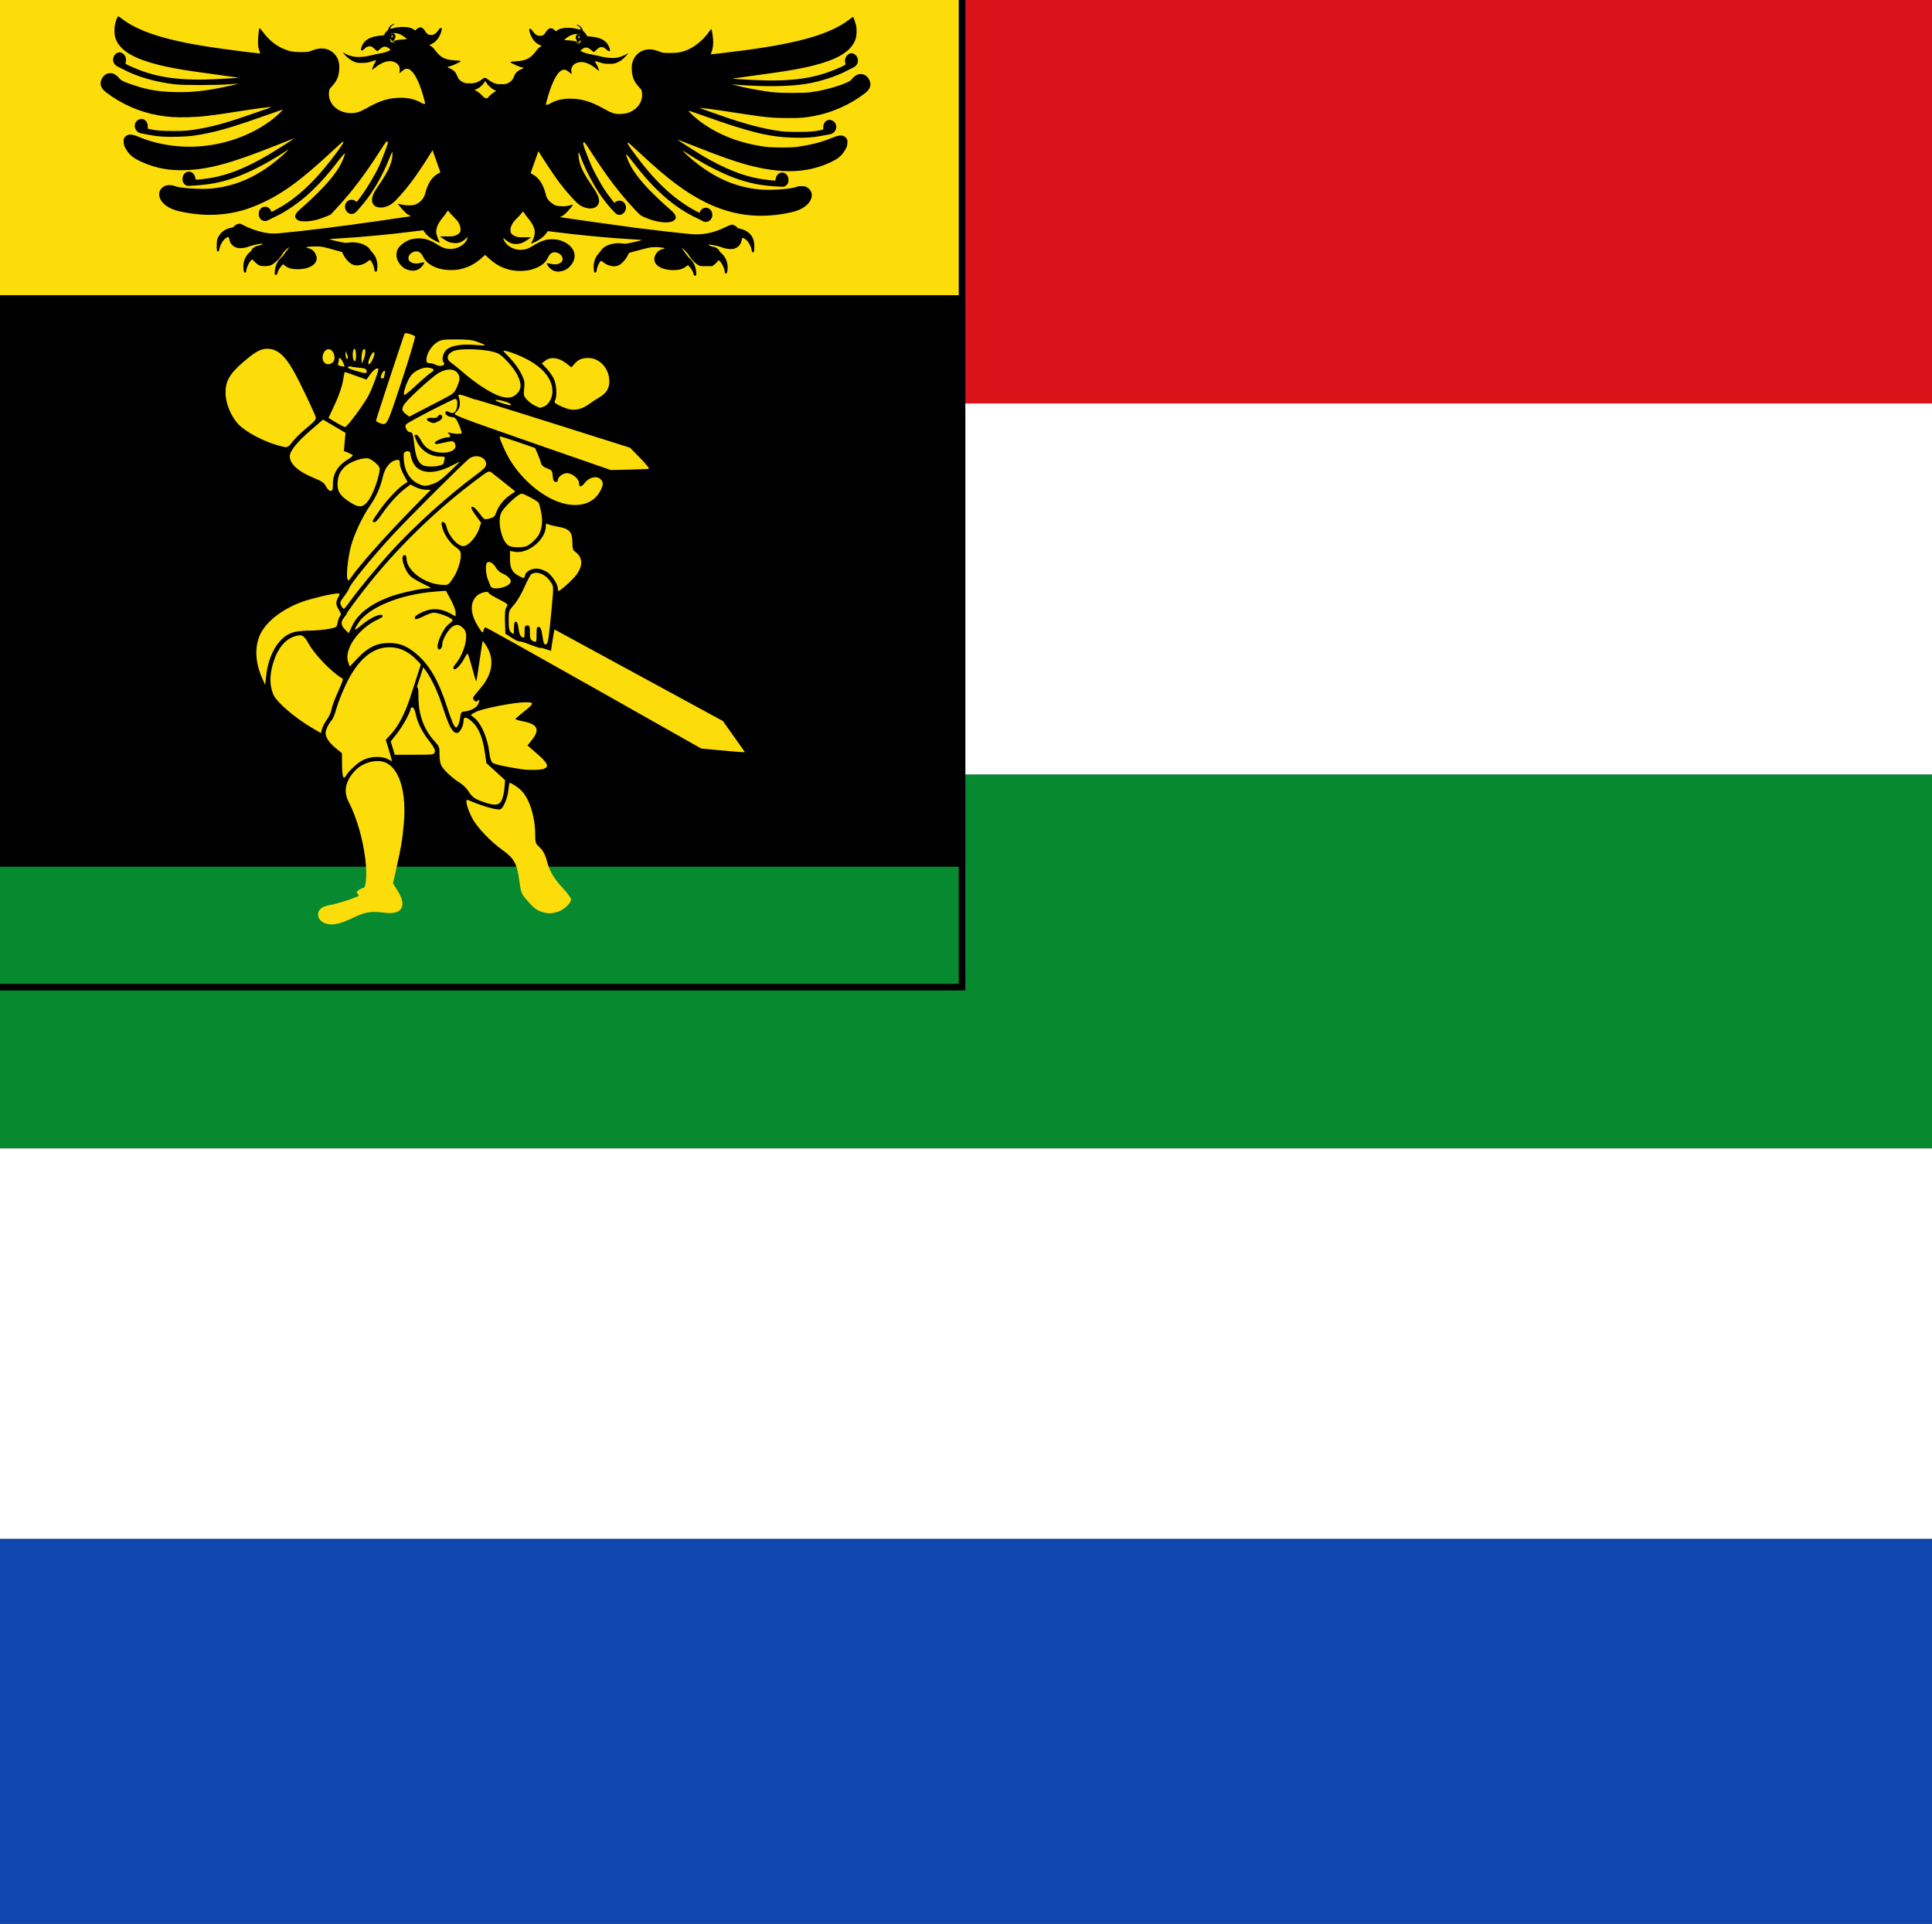 <?xml version="1.0" encoding="UTF-8" standalone="no"?>
<!-- Created with Inkscape (http://www.inkscape.org/) -->

<svg
   xmlns:dc="http://purl.org/dc/elements/1.1/"
   xmlns:cc="http://creativecommons.org/ns#"
   xmlns:rdf="http://www.w3.org/1999/02/22-rdf-syntax-ns#"
   xmlns:svg="http://www.w3.org/2000/svg"
   xmlns="http://www.w3.org/2000/svg"
   xmlns:sodipodi="http://sodipodi.sourceforge.net/DTD/sodipodi-0.dtd"
   xmlns:inkscape="http://www.inkscape.org/namespaces/inkscape"
   width="614.655"
   height="612.152"
   id="svg5728"
   version="1.1"
   inkscape:version="0.48.4 r9939"
   sodipodi:docname="Nieuw document 26">
  <rect width="100%" height="100%" fill="#333333" stroke="none"/>
  <defs
     id="defs5730" />
  <sodipodi:namedview
     id="base"
     pagecolor="#ffffff"
     bordercolor="#666666"
     borderopacity="1.0"
     inkscape:pageopacity="0.0"
     inkscape:pageshadow="2"
     inkscape:zoom="0.7"
     inkscape:cx="510.76673"
     inkscape:cy="266.61188"
     inkscape:document-units="px"
     inkscape:current-layer="layer1"
     showgrid="false"
     fit-margin-top="0"
     fit-margin-left="0"
     fit-margin-right="0"
     fit-margin-bottom="0"
     inkscape:window-width="1600"
     inkscape:window-height="837"
     inkscape:window-x="-8"
     inkscape:window-y="-8"
     inkscape:window-maximized="1" />
  <g
     inkscape:label="Laag 1"
     inkscape:groupmode="layer"
     id="layer1"
     transform="translate(38.231,-43.954)">
    <rect
       style="fill:#da121a;fill-opacity:1;fill-rule:evenodd;stroke:none"
       id="rect5622"
       width="614.655"
       height="129.814"
       x="-38.231"
       y="43.954" />
    <rect
       style="fill:#ffffff;fill-opacity:1;fill-rule:evenodd;stroke:none"
       id="rect5626"
       width="614.655"
       height="118.091"
       x="-38.231"
       y="172.34" />
    <rect
       style="fill:#078930;fill-opacity:1;fill-rule:evenodd;stroke:none"
       id="rect5628"
       width="614.655"
       height="118.945"
       x="-38.231"
       y="290.431" />
    <rect
       style="fill:#ffffff;fill-opacity:1;fill-rule:evenodd;stroke:none"
       id="rect5630"
       width="614.655"
       height="124.249"
       x="-38.231"
       y="409.376" />
    <rect
       style="fill:#0f47af;fill-opacity:1;fill-rule:evenodd;stroke:none"
       id="rect5632"
       width="614.655"
       height="122.481"
       x="-38.231"
       y="533.625" />
    <rect
       style="fill:#fcdd09;fill-opacity:1;fill-rule:evenodd;stroke:none"
       id="rect5636"
       width="307.086"
       height="93.944"
       x="-38.231"
       y="43.954" />
    <rect
       style="fill:#000000;fill-opacity:1;fill-rule:evenodd;stroke:none"
       id="rect5638"
       width="307.086"
       height="181.827"
       x="-38.231"
       y="137.898" />
    <path
       style="fill:#fcdd09;fill-opacity:1"
       d="m 65.459,337.833 c -2.705,-0.789 -3.392,-3.689 -1.201,-5.074 0.552,-0.349 1.736,-0.735 2.631,-0.858 1.968,-0.27 9.014,-2.593 9.014,-2.972 0,-0.149 -0.206,-0.469 -0.458,-0.712 -0.329,-0.317 -0.184,-0.627 0.516,-1.1 0.536,-0.362 1.198,-0.658 1.472,-0.658 0.807,0 1.107,-4.383 0.601,-8.781 -0.762,-6.628 -2.8,-13.713 -5.349,-18.594 -1.697,-3.25 -1.057,-6.521 1.915,-9.787 2.574,-2.828 7.24,-4.007 10.138,-2.561 4.235,2.113 6.364,9.565 5.506,19.275 -0.456,5.168 -0.861,7.603 -2.347,14.135 l -1.112,4.887 1.524,2.42 c 2.987,4.743 1.381,7.589 -3.917,6.941 -4.732,-0.579 -6.307,-0.333 -10.378,1.624 -4.087,1.964 -6.377,2.45 -8.556,1.815 z m 69.093,-3.614 c -1.996,-0.584 -2.909,-1.254 -4.973,-3.647 -1.98,-2.295 -2.072,-2.518 -2.557,-6.166 -0.735,-5.526 -1.656,-7.287 -5.106,-9.755 -4.184,-2.992 -8.536,-7.595 -10.06,-10.639 -1.543,-3.081 -2.206,-5.921 -1.293,-5.538 5.372,2.253 9.671,3.438 10.557,2.909 0.885,-0.528 2.169,-3.743 2.377,-5.948 0.123,-1.304 0.301,-2.371 0.396,-2.371 0.6,0 2.657,1.358 3.803,2.511 2.542,2.558 4.348,8.388 4.348,14.039 0,2.23 0.15,2.767 0.987,3.528 1.449,1.317 2.223,2.687 2.778,4.918 0.751,3.019 2.24,5.528 5.066,8.537 1.411,1.502 2.566,3.113 2.566,3.578 0,1.22 -2.504,3.458 -4.452,3.98 -1.889,0.506 -2.882,0.52 -4.437,0.065 z m -18.787,-35.025 c -2.989,-1.027 -3.676,-1.511 -4.994,-3.52 -0.635,-0.969 -1.855,-2.164 -2.71,-2.655 -2.077,-1.194 -5.058,-3.95 -5.854,-5.413 -0.385,-0.707 -0.629,-2.161 -0.608,-3.613 0.033,-2.273 -0.073,-2.549 -1.639,-4.266 -3.301,-3.618 -5.048,-8.402 -5.056,-13.847 0,-2.958 -0.096,-3.36 -0.762,-3.36 -0.58,0 -1.033,0.832 -1.939,3.564 -1.619,4.884 -3.728,8.926 -5.895,11.302 l -1.82,1.996 0.715,2.26 c 0.393,1.243 0.842,2.771 0.997,3.396 l 0.282,1.137 -1.384,-0.704 c -1.924,-0.979 -5.269,-0.879 -7.637,0.227 -1.82,0.85 -4.7,3.461 -5.678,5.147 -0.784,1.352 -1.152,0.254 -1.191,-3.553 l -0.037,-3.67 -1.979,-1.632 c -2.101,-1.733 -3.223,-3.407 -3.223,-4.808 0,-0.962 1.032,-3.092 2.029,-4.188 0.363,-0.4 1,-2.014 1.414,-3.587 0.414,-1.573 1.754,-4.979 2.977,-7.567 3.735,-7.906 8.418,-11.942 13.842,-11.931 3.94,0.007 6.968,1.746 10.554,6.058 2.556,3.072 4.618,7.293 6.707,13.728 1.8,5.545 2.913,7.487 4.291,7.487 0.887,0 2.086,-2.251 2.086,-3.919 0,-1.426 1.111,-1.215 2.94,0.559 1.925,1.867 3.162,4.943 3.82,9.498 l 0.496,3.433 2.975,2.719 2.975,2.719 -0.216,2.594 c -0.119,1.427 -0.531,3.182 -0.915,3.899 -0.832,1.553 -2.169,1.676 -5.56,0.511 z m 12.058,-10.467 c -4.836,-0.706 -8.77,-1.572 -9.354,-2.06 -0.429,-0.359 -0.817,-1.56 -1,-3.101 -0.598,-5.033 -2.785,-9.887 -5.186,-11.509 -0.935,-0.632 -0.932,-0.637 0.929,-1.592 2.141,-1.098 12.245,-3.058 15.766,-3.058 2.855,0 2.783,0.35 -0.628,3.054 -1.413,1.12 -2.584,2.15 -2.604,2.289 -0.019,0.139 1.065,0.461 2.409,0.716 4.638,0.88 5.475,2.587 2.877,5.87 l -1.432,1.81 3.121,2.727 c 3.36,2.936 3.844,4.058 2.038,4.721 -1.042,0.382 -4.742,0.453 -6.937,0.132 z m -41.1,-6.734 -0.642,-2.112 1.935,-2.47 c 1.895,-2.418 4.349,-6.856 4.349,-7.866 2e-4,-0.28 0.272,-0.509 0.604,-0.509 0.388,0 0.768,0.764 1.064,2.138 0.622,2.887 2.045,5.713 4.374,8.684 1.406,1.793 1.873,2.717 1.699,3.36 -0.233,0.86 -0.427,0.886 -6.491,0.886 l -6.25,0 z m 103.697,0.661 -5.572,-0.534 -34.105,-19.269 c -18.758,-10.598 -34.287,-19.269 -34.508,-19.269 -0.222,0 -0.513,0.451 -0.648,1.002 -0.229,0.934 -0.336,0.858 -1.608,-1.135 -2.632,-4.128 -2.815,-7.68 -0.508,-9.906 1.121,-1.082 3.794,-1.682 3.804,-0.855 0,0.168 1.408,1.027 3.124,1.909 3.012,1.548 3.099,1.635 2.513,2.498 -0.445,0.655 -0.575,1.913 -0.485,4.704 l 0.122,3.81 2.076,1.31 c 1.142,0.72 2.215,1.227 2.385,1.125 0.17,-0.101 1.695,0.36 3.388,1.025 1.694,0.665 3.154,1.137 3.246,1.048 0.091,-0.088 0.899,0.089 1.795,0.394 l 1.628,0.554 0.263,-1.909 c 0.145,-1.05 0.392,-2.586 0.549,-3.414 l 0.286,-1.505 26.804,14.574 26.804,14.574 3.5,4.952 3.5,4.952 -1.389,-0.051 c -0.764,-0.029 -3.897,-0.292 -6.962,-0.585 z M 61.338,275.739 c -5.617,-3.26 -11.573,-8.354 -12.597,-10.775 -1.077,-2.547 -1.225,-5.293 -0.46,-8.563 1.247,-5.331 3.756,-8.817 7.156,-9.945 2.306,-0.765 3.008,-0.411 4.485,2.263 1.903,3.446 7.235,9.007 10.502,10.955 0.67,0.4 0.775,0.042 -1.64,5.589 -0.706,1.621 -1.406,3.637 -1.556,4.48 -0.15,0.843 -0.809,2.276 -1.464,3.183 -0.655,0.908 -1.35,2.242 -1.544,2.965 l -0.353,1.315 z m 44.844,-1.032 c -0.357,-0.543 -1.33,-3.111 -2.162,-5.708 -2.64,-8.244 -5.506,-13.283 -9.548,-16.79 -3.077,-2.669 -5.534,-3.675 -8.943,-3.664 -3.886,0.013 -6.693,1.376 -9.993,4.851 l -2.51,2.643 -0.506,-1.478 c -1.364,-3.989 3.287,-10.649 9.398,-13.457 0.871,-0.4 1.583,-0.866 1.583,-1.035 0,-1.359 -3.691,0.199 -6.859,2.894 -2.303,1.96 -2.506,1.744 -0.799,-0.853 3.256,-4.953 13.384,-9.075 24.372,-9.918 l 3.418,-0.262 1.542,2.831 c 0.848,1.557 1.542,3.387 1.542,4.067 l 0,1.235 -1.863,-1.004 c -2.763,-1.49 -5.492,-1.68 -8.169,-0.57 -2.338,0.97 -3.282,1.76 -2.871,2.402 0.149,0.233 1.235,-0.098 2.612,-0.797 1.296,-0.658 2.778,-1.196 3.293,-1.196 1.22,0 4.447,1.087 5.503,1.854 0.802,0.582 0.781,0.638 -0.679,1.799 -2.136,1.699 -4.416,7.297 -3.254,7.99 0.558,0.333 1.19,-0.557 1.199,-1.687 0.012,-1.466 2.044,-4.852 3.365,-5.604 1.386,-0.79 2.164,-0.595 3.558,0.89 1.611,1.717 0.124,7.712 -2.764,11.151 -0.662,0.788 -0.809,1.249 -0.495,1.552 0.519,0.501 2.378,-1.434 3.438,-3.578 0.363,-0.734 0.772,-1.335 0.909,-1.335 0.137,0 0.793,2.021 1.459,4.49 0.666,2.47 1.265,4.437 1.332,4.372 0.067,-0.065 0.528,-2.953 1.024,-6.419 0.496,-3.465 0.961,-6.357 1.033,-6.427 0.072,-0.069 0.666,0.753 1.321,1.827 2.424,3.978 1.769,8.604 -1.826,12.904 -2.957,3.536 -2.864,3.366 -2.241,4.089 0.426,0.496 0.696,0.541 1.136,0.188 0.687,-0.55 0.716,-0.36 0.158,1.056 -0.432,1.097 -2.491,2.185 -4.43,2.34 -0.924,0.074 -1.089,0.327 -1.323,2.025 -0.147,1.067 -0.502,2.25 -0.789,2.629 -0.478,0.631 -0.577,0.606 -1.172,-0.298 z m -60.948,-14.834 c -2.165,-4.846 -2.499,-9.452 -0.971,-13.392 1.687,-4.352 6.95,-8.607 13.656,-11.043 2.877,-1.045 9.681,-2.649 11.237,-2.649 0.816,0 0.827,0.061 0.216,1.202 -0.855,1.594 -0.811,2.399 0.22,4.03 0.687,1.087 0.758,1.482 0.35,1.956 -0.281,0.326 -0.623,1.264 -0.761,2.083 -0.244,1.448 -0.323,1.504 -2.779,1.997 -1.391,0.279 -4.011,0.515 -5.824,0.525 -1.812,0.01 -4.128,0.22 -5.146,0.467 -4.691,1.14 -8.248,6.746 -9.016,14.212 l -0.272,2.647 z m 89.557,-11.268 c -0.114,-0.299 -0.354,-1.549 -0.533,-2.778 -0.239,-1.642 -0.52,-2.271 -1.059,-2.372 -0.632,-0.117 -0.734,0.207 -0.734,2.337 0,2.639 -0.039,2.7 -1.294,2.052 -0.654,-0.338 -0.817,-0.864 -0.817,-2.647 0,-1.954 -0.103,-2.226 -0.844,-2.226 -0.733,0 -0.844,0.272 -0.844,2.051 0,1.899 -0.06,2.02 -0.814,1.631 -0.583,-0.301 -0.896,-1.054 -1.104,-2.662 -0.195,-1.503 -0.483,-2.241 -0.875,-2.241 -0.422,0 -0.585,0.582 -0.585,2.099 0,2.074 -0.012,2.09 -0.844,1.362 -0.702,-0.613 -0.844,-1.254 -0.844,-3.804 0,-2.993 0.041,-3.114 1.717,-5.031 0.95,-1.087 2.435,-3.62 3.326,-5.674 0.885,-2.04 1.87,-3.868 2.188,-4.063 1.824,-1.115 4.583,0.045 6.232,2.62 0.847,1.322 0.85,1.452 0.211,8.24 -0.917,9.745 -1.152,11.288 -1.749,11.479 -0.29,0.093 -0.621,-0.075 -0.735,-0.374 z m -63.233,-4.324 c -1.359,-1.369 -1.443,-2.459 -0.298,-3.864 0.464,-0.57 0.844,-1.146 0.844,-1.28 0,-0.327 5.051,-7.062 7.967,-10.623 9.749,-11.906 21.111,-22.795 33.31,-31.921 3.881,-2.904 3.931,-2.926 4.875,-2.204 0.525,0.401 2.413,1.897 4.197,3.324 l 3.244,2.595 -1.638,1.145 c -2.055,1.436 -3.667,3.456 -4.401,5.514 -0.478,1.342 -0.822,1.654 -2.182,1.986 -1.506,0.367 -1.673,0.315 -2.494,-0.778 -1.824,-2.431 -2.651,-3.202 -3.13,-2.916 -0.333,0.199 0.066,1.05 1.247,2.667 l 1.736,2.375 -0.726,2.109 c -0.875,2.543 -3.437,5.314 -4.912,5.314 -1.923,0 -4.773,-3.319 -5.418,-6.31 -0.148,-0.687 -0.576,-1.278 -0.98,-1.353 -0.598,-0.111 -0.674,0.091 -0.457,1.219 0.445,2.31 2.379,5.335 4.242,6.635 1.452,1.013 1.773,1.477 1.794,2.597 0.04,2.093 -1.151,5.545 -2.654,7.694 -1.303,1.863 -1.43,1.936 -3.231,1.853 -5.607,-0.258 -11.395,-4.537 -11.395,-8.426 0,-0.669 -0.233,-1.058 -0.633,-1.058 -1.56,0 -0.1,4.92 2.034,6.854 0.534,0.484 2.289,1.517 3.901,2.294 2.632,1.27 2.794,1.415 1.599,1.427 -2.486,0.025 -9.267,1.551 -12.628,2.843 -5.875,2.258 -9.779,5.328 -11.559,9.091 l -1.112,2.35 z m -1.127,-7.391 c -0.634,-1.142 -0.577,-1.349 0.919,-3.326 0.746,-0.986 1.394,-2.023 1.44,-2.305 0.196,-1.185 7.028,-9.609 13.537,-16.692 5.099,-5.548 23.602,-24.009 24.863,-24.806 2.215,-1.401 5.235,-0.322 5.235,1.87 0,0.855 -0.655,1.552 -3.271,3.479 -8.61,6.341 -19.242,15.917 -26.675,24.026 -4.378,4.775 -11.084,12.907 -13.53,16.407 -0.812,1.162 -1.613,2.118 -1.779,2.124 -0.166,0.006 -0.498,-0.344 -0.739,-0.777 z m 68.788,-5.875 c 0,-1.08 -1.717,-3.761 -3.1,-4.84 -0.501,-0.391 -1.625,-0.902 -2.498,-1.137 -2,-0.538 -4.409,0.415 -4.794,1.896 -0.297,1.143 -0.282,1.14 -1.833,0.367 -2.215,-1.105 -2.971,-2.479 -2.971,-5.403 l 0,-2.638 1.473,0.267 c 4.263,0.772 9.924,-3.88 9.924,-8.155 0,-0.815 0.13,-0.921 0.739,-0.606 0.406,0.21 1.878,0.577 3.271,0.815 3.462,0.593 4.432,1.669 4.432,4.919 0,1.858 0.174,2.518 0.772,2.93 2.523,1.738 2.725,4.329 0.573,7.342 -1.116,1.562 -5.138,5.204 -5.747,5.204 -0.133,0 -0.241,-0.433 -0.241,-0.961 z m -21.392,-0.566 c -0.143,-0.392 -0.516,-1.329 -0.829,-2.082 -0.708,-1.703 -0.861,-4.828 -0.265,-5.403 0.646,-0.623 2.075,0.221 2.864,1.692 0.356,0.665 1.26,1.459 2.009,1.764 1.702,0.695 2.933,1.994 2.625,2.769 -0.694,1.745 -5.856,2.76 -6.404,1.259 z m -45.525,-2.259 c -0.445,-1.073 0.172,-6.882 1.103,-10.395 1.011,-3.814 3.766,-9.662 6.13,-13.014 1.91,-2.708 3.303,-5.875 4.065,-9.243 0.567,-2.506 1.992,-4.467 3.65,-5.025 1.471,-0.495 1.738,-0.315 1.738,1.171 0,0.612 0.554,2.128 1.23,3.37 l 1.231,2.257 -1.117,0.706 c -1.839,1.163 -5.516,5.059 -7.642,8.098 -2.685,3.838 -2.644,3.753 -1.949,4.01 0.415,0.154 1.259,-0.717 2.624,-2.706 2.207,-3.217 4.952,-6.22 7.386,-8.08 l 1.573,-1.202 1.692,0.833 c 0.931,0.458 2.387,0.833 3.235,0.833 l 1.543,0 -5.875,6.007 c -8.803,9.001 -16.73,17.932 -19.615,22.101 -0.633,0.914 -0.728,0.941 -1.002,0.279 z m 51.472,-10.529 c -2.348,-1.099 -3.916,-7.785 -2.499,-10.664 0.839,-1.706 5.421,-5.973 6.415,-5.973 0.782,0 5.053,2.295 5.463,2.935 0.156,0.243 0.512,1.617 0.792,3.054 0.5,2.567 0.338,4.557 -0.544,6.671 -0.558,1.339 -2.877,3.589 -4.197,4.073 -1.316,0.483 -4.304,0.43 -5.429,-0.096 z M 73.271,203.86 c -3.147,-2.011 -4.12,-3.366 -4.12,-5.732 0,-2.62 0.775,-4.343 2.683,-5.958 1.734,-1.469 5.56,-2.716 7.152,-2.331 0.578,0.14 1.655,0.825 2.394,1.521 1.163,1.097 1.309,1.461 1.089,2.716 -0.505,2.885 -2.093,7.105 -3.365,8.94 -1.687,2.436 -3.035,2.631 -5.832,0.844 z m 67.6,0.24 c -6.548,-1.743 -13.948,-8.141 -17.691,-15.295 -1.469,-2.807 -2.637,-5.736 -2.385,-5.979 0.086,-0.083 2.644,0.713 5.685,1.768 l 5.529,1.919 0.808,1.859 c 0.445,1.022 0.924,2.334 1.065,2.914 0.182,0.748 0.742,1.239 1.927,1.688 1.55,0.587 1.681,0.761 1.803,2.403 0.097,1.3 0.328,1.806 0.871,1.905 0.45,0.082 0.739,-0.115 0.739,-0.506 0,-1.035 1.589,-2.27 2.922,-2.27 1.593,0 3.831,1.791 3.831,3.067 0,1.519 0.66,1.519 1.861,8.3e-4 1.39,-1.759 3.65,-2.32 4.91,-1.22 1.044,0.911 1.044,1.847 0,3.819 -2.065,3.906 -6.474,5.364 -11.875,3.927 z m -74.505,-4.203 c -0.254,-0.165 -0.729,-0.819 -1.055,-1.455 -0.428,-0.836 -1.362,-1.466 -3.37,-2.275 -5.232,-2.107 -7.986,-4.545 -7.986,-7.068 0,-1.604 2.338,-4.509 6.577,-8.171 l 4.011,-3.466 3.574,2.108 3.575,2.108 -0.259,2.886 -0.258,2.886 1.319,0.527 c 0.725,0.29 1.405,0.662 1.51,0.826 0.105,0.165 -0.734,0.854 -1.864,1.533 -2.866,1.719 -4.452,4.399 -4.452,7.525 0,2.253 -0.291,2.702 -1.321,2.036 z m 28.744,-1.895 c -3.302,-1.422 -5.11,-4.931 -4.897,-9.503 0.057,-1.24 2.153,-1.347 2.153,-0.11 0,0.443 0.304,1.54 0.676,2.436 1.565,3.775 6.295,4.359 12.047,1.487 l 3.106,-1.551 -3.291,3.224 c -2.375,2.327 -3.844,3.415 -5.276,3.911 -2.351,0.813 -2.847,0.825 -4.518,0.105 z m 38.643,-12.245 c -12.286,-4.269 -22.43,-7.85 -22.543,-7.959 -0.054,-0.052 -3.262,-1.115 -4.619,-1.952 -0.959,-0.592 2.712,-0.885 1.026,-5.969 -0.399,-1.204 5.027,1.263 5.157,1.138 0.103,-0.099 11.271,3.325 24.818,7.609 l 24.631,7.79 3.25,3.334 c 2.321,2.38 3.045,3.358 2.533,3.417 -0.395,0.046 -3.237,0.144 -6.317,0.219 l -5.6,0.135 z m -37.41,6.247 c -1.472,-0.689 -2.304,-2.603 -2.739,-6.3 -0.457,-3.883 -0.579,-4.23 -1.482,-4.23 -0.34,0 -0.837,-0.465 -1.105,-1.033 -0.389,-0.825 -0.366,-1.144 0.115,-1.584 0.925,-0.846 14.716,-7.971 15.428,-7.971 0.484,0 0.788,0.497 0.688,1.956 -0.151,2.219 -1.274,3.034 -2.619,2.224 -0.548,-0.33 -0.916,-0.358 -1.093,-0.081 -0.429,0.67 0.607,1.545 1.989,1.681 1.124,0.11 1.397,0.413 2.29,2.535 0.557,1.325 0.931,2.49 0.83,2.587 -0.316,0.305 -2.085,0.278 -3.404,-0.053 -1.022,-0.256 -1.164,-0.218 -0.739,0.2 0.761,0.747 0.65,1.169 -0.308,1.169 -1.337,0 -4.281,1.28 -4.096,1.782 0.185,0.503 0.329,0.494 3.586,-0.232 1.901,-0.424 2.301,-0.409 2.632,0.095 1.174,1.791 -0.472,3.242 -3.676,3.242 -3.23,0 -5.63,-1.345 -6.893,-3.863 -0.507,-1.011 -1.19,-1.838 -1.518,-1.838 -0.745,0 -0.742,0.095 0.058,1.942 1.285,2.967 4.277,4.981 7.399,4.981 1.613,0 1.734,0.074 1.5,0.916 -0.14,0.504 -0.257,1.024 -0.26,1.156 -0.025,1.004 -4.847,1.531 -6.582,0.719 z m 4.909,-14.002 c 1.276,-0.637 1.617,-1.552 0.768,-2.059 -0.263,-0.157 -0.659,0.028 -0.881,0.411 -0.289,0.499 -0.829,0.659 -1.909,0.566 -1.751,-0.151 -2.254,0.552 -0.859,1.201 1.297,0.603 1.448,0.597 2.882,-0.119 z m -50.673,7.774 c -4.688,-1.265 -10.314,-4.182 -12.749,-6.612 -2.45,-2.444 -4.243,-6.661 -4.3,-10.112 -0.061,-3.746 1.261,-6.111 5.446,-9.739 3.859,-3.346 5.635,-4.356 7.704,-4.384 3.126,-0.042 5.507,1.894 8.336,6.774 1.81,3.123 6.973,13.897 7.229,15.086 0.131,0.609 -0.579,1.427 -2.812,3.24 -1.643,1.334 -3.682,3.304 -4.53,4.378 -1.687,2.134 -1.593,2.104 -4.325,1.367 z m 18.087,-7.405 -2.385,-1.447 2.03,-4.343 c 1.253,-2.681 2.22,-5.473 2.528,-7.295 0.274,-1.624 0.564,-2.953 0.643,-2.953 0.08,0 1.659,0.539 3.51,1.197 l 3.366,1.197 1.131,-1.574 c 1.059,-1.474 2.206,-2.294 2.633,-1.882 0.286,0.276 -1.787,5.982 -3.066,8.443 -1.528,2.939 -6.86,10.134 -7.496,10.117 -0.28,-0.008 -1.582,-0.665 -2.893,-1.461 z m 13.887,0.186 c -0.638,-0.225 -1.161,-0.568 -1.161,-0.761 0,-0.377 8.859,-27.287 9.139,-27.759 0.18,-0.304 2.658,0.393 3.262,0.918 0.206,0.179 -1.667,6.485 -4.215,14.199 -4.846,14.668 -4.626,14.248 -7.024,13.403 z m 8.353,-2.845 c -2.053,-1.558 -1.56,-2.549 3.741,-7.518 2.654,-2.488 5.682,-5.008 6.729,-5.6 2.377,-1.344 4.561,-1.414 5.747,-0.185 1.089,1.128 1.087,2.32 -0.012,4.778 -0.795,1.783 -1.185,2.113 -4.538,3.837 -2.017,1.038 -5.227,2.7 -7.133,3.694 l -3.466,1.807 -1.072,-0.814 z m 51.902,-1.56 c -0.696,-0.155 -2.077,-0.685 -3.068,-1.176 -1.551,-0.769 -1.742,-1.002 -1.372,-1.669 0.693,-1.249 0.485,-4.95 -0.381,-6.79 -0.436,-0.927 -1.482,-2.421 -2.325,-3.321 l -1.532,-1.636 1.173,-0.893 c 1.668,-1.27 4.25,-0.939 6.543,0.838 l 1.727,1.339 0.884,-1.036 c 1.214,-1.424 2.424,-1.955 4.45,-1.955 3.422,0 6.364,2.956 6.688,6.722 0.232,2.7 -0.725,4.416 -3.294,5.906 -0.964,0.559 -2.259,1.401 -2.879,1.872 -2.253,1.712 -4.397,2.295 -6.614,1.8 z m -10.666,-1.027 c -0.759,-0.318 -1.94,-1.17 -2.624,-1.892 -1.163,-1.229 -1.227,-1.466 -0.987,-3.678 0.227,-2.1 0.109,-2.653 -1.058,-4.94 -0.723,-1.416 -2.269,-3.536 -3.437,-4.711 -1.168,-1.175 -2.123,-2.198 -2.123,-2.273 0,-0.479 4.117,0.911 6.951,2.347 5.65,2.862 8.639,6.475 8.656,10.463 0.012,2.18 -1.2,4.325 -2.76,4.897 -0.595,0.218 -1.118,0.39 -1.161,0.381 -0.043,-0.009 -0.699,-0.276 -1.458,-0.595 z m -10.755,-0.925 c -1.103,-0.354 -2.005,-0.768 -2.005,-0.921 0,-0.428 4.12,0.567 4.711,1.137 0.709,0.684 -0.102,0.619 -2.706,-0.216 z m -0.319,-2.103 c -2.799,-0.822 -7.811,-4.036 -12.085,-7.753 -1.425,-1.239 -3.098,-2.589 -3.718,-3.002 -1.618,-1.076 -1.348,-2.684 0.61,-3.628 2.365,-1.14 11.575,-0.673 14.385,0.729 1.68,0.838 5.024,4.596 6.146,6.907 1.366,2.814 1.301,4.453 -0.237,5.937 -1.278,1.233 -2.823,1.479 -5.101,0.81 z m -30.811,-0.769 c 0,-1.303 1.24,-4.551 2.232,-5.846 1.242,-1.621 4.034,-2.853 5.726,-2.526 1.809,0.349 1.961,0.742 0.614,1.594 -0.621,0.393 -2.804,2.271 -4.851,4.175 -2.932,2.727 -3.722,3.279 -3.722,2.603 z m -7.112,-6.181 c 0.51,-1.413 1.429,-1.681 1.047,-0.305 -0.14,0.504 -0.257,1.054 -0.26,1.222 0,0.168 -0.281,0.305 -0.617,0.305 -0.496,0 -0.528,-0.231 -0.17,-1.222 z m -8.472,-1.295 c -1.871,-0.56 -2.53,-0.918 -2.131,-1.157 0.319,-0.19 0.754,-0.241 0.969,-0.113 0.214,0.128 1.216,0.286 2.227,0.351 2.119,0.137 2.7,0.4 2.7,1.22 0,0.736 -0.411,0.704 -3.765,-0.301 z m -4.604,-1.44 c -0.664,-0.122 -0.903,-0.379 -0.739,-0.792 0.134,-0.336 0.243,-0.872 0.243,-1.189 0,-1.027 0.651,-0.614 1.338,0.848 0.368,0.784 0.55,1.4 0.405,1.37 -0.146,-0.031 -0.707,-0.137 -1.247,-0.236 z m 30.318,-0.383 c -0.58,-0.294 -1.483,-0.538 -2.005,-0.541 -0.748,-0.005 -0.95,-0.239 -0.95,-1.099 0,-1.736 1.539,-4.316 3.235,-5.423 1.431,-0.934 1.945,-1.018 6.232,-1.018 3.588,0 5.163,0.181 6.783,0.78 3.168,1.171 3.059,1.314 -0.745,0.978 -4.013,-0.355 -7.351,0.146 -8.922,1.338 -1.227,0.931 -1.87,3.336 -1.124,4.203 0.833,0.968 -1.006,1.542 -2.505,0.782 z m -35.451,-0.744 c -1.292,-1.502 -0.097,-4.516 1.66,-4.19 1.112,0.207 1.947,2.151 1.478,3.443 -0.488,1.347 -2.26,1.768 -3.139,0.747 z m 14.118,-0.516 c 0.157,-0.616 0.591,-1.574 0.963,-2.13 0.992,-1.478 1.211,-0.285 0.304,1.656 -0.857,1.833 -1.693,2.146 -1.267,0.473 z m -2.264,-0.509 c -0.035,-1.76 0.357,-3.258 0.853,-3.258 0.56,0 0.413,2.075 -0.245,3.462 l -0.58,1.222 -0.028,-1.425 z m -2.7,-0.31 c -0.306,-1.524 0.129,-3.601 0.603,-2.879 0.472,0.719 0.469,3.489 0,3.771 -0.205,0.123 -0.475,-0.279 -0.598,-0.892 z m -2.097,0.064 c -0.169,-0.163 -0.296,-0.77 -0.281,-1.349 l 0.027,-1.052 0.407,0.983 c 0.439,1.06 0.348,1.902 -0.153,1.418 z"
       id="path5573-8"
       inkscape:connector-curvature="0"
       sodipodi:nodetypes="ccssccsscsscccsscccsscccccssscccsccccccccccscccsccccccccscsccsssscccccscccsscccsccsccccsccccscccsccscsscsscscccccccscccccccccscccscccccscccsssscccsscsccsccsccscscccccccscccccscsscccccsssccccsccccccccscsssccsscsccccsccccssssccccsscccssccccccssscscsccccccscssscccsccccsccsccscssscccscccccsccsccccccsccscsccccscccccccsscccsccccscccsccssssccccccsssccccccscscscsccccssscsscscccscscssccsccccccccscscscscscccccccsccscccsscccsccssssccsccccsccscccsccscccccsccccccccsccccccsccsscccccsccsccccccsscscsscccscscscssscsccsccssscscccscsscccccsccccccccccccccc" />
    <path
       style="fill:#000000"
       d="m 182.435,131.158 c -0.117,-0.636 -0.749,-1.736 -1.361,-2.373 l -0.457,-0.475 -0.719,0.549 c -0.941,0.718 -2.152,1.047 -3.836,1.043 -4.649,-0.012 -7.243,-2.31 -5.676,-5.029 0.531,-0.921 1.11,-1.373 2.096,-1.637 l 0.851,-0.228 -0.478,-0.173 c -0.263,-0.095 -1.159,-0.2 -1.991,-0.234 -1.782,-0.072 -2.594,0.069 -6.355,1.102 l -2.612,0.718 -0.363,0.711 c -0.8,1.567 -1.95,2.799 -3.092,3.312 -1.269,0.57 -3.394,0.1 -4.765,-1.052 -0.581,-0.489 -0.641,-0.509 -0.869,-0.29 -0.452,0.433 -1.081,1.865 -1.188,2.706 -0.091,0.714 -0.155,0.838 -0.452,0.875 -0.31,0.038 -0.358,-0.04 -0.459,-0.744 -0.282,-1.956 0.225,-3.895 1.34,-5.13 0.326,-0.36 0.788,-0.948 1.027,-1.306 1.035,-1.548 4.159,-2.495 6.807,-2.065 0.814,0.132 1.101,0.096 3.583,-0.45 1.484,-0.327 2.591,-0.627 2.46,-0.667 -0.131,-0.04 -1.565,-0.144 -3.185,-0.231 -6.219,-0.331 -17.439,-1.391 -24.123,-2.279 -1.399,-0.186 -2.553,-0.325 -2.565,-0.31 -0.012,0.015 -0.271,0.37 -0.576,0.788 -0.724,0.993 -1.888,1.887 -3.47,2.663 -0.703,0.345 -1.279,0.598 -1.279,0.561 0,-0.036 0.212,-0.498 0.471,-1.025 1.258,-2.563 0.876,-4.353 -1.553,-7.268 -0.52,-0.624 -1.035,-1.322 -1.145,-1.552 -0.11,-0.23 -0.245,-0.416 -0.3,-0.413 -0.054,0.003 -0.295,0.267 -0.533,0.587 -0.238,0.32 -0.931,1.066 -1.539,1.659 -1.284,1.25 -1.952,2.484 -1.964,3.628 -0.01,0.979 0.376,1.496 1.466,1.96 0.827,0.352 0.999,0.372 2.987,0.359 1.161,-0.008 2.11,-0.003 2.11,0.01 0,0.013 -0.469,0.35 -1.043,0.749 -1.474,1.023 -2.459,1.392 -3.724,1.394 -1.27,0.002 -2.147,-0.339 -3.255,-1.264 -0.437,-0.365 -0.811,-0.648 -0.831,-0.63 -0.021,0.018 0.056,0.269 0.172,0.558 0.717,1.803 3.006,3.191 5.257,3.188 1.485,-0.002 2.43,-0.304 4.061,-1.298 2.572,-1.566 4.045,-2.071 6.041,-2.068 2.248,0.003 4.202,0.724 5.658,2.086 2.163,2.024 2.018,4.746 -0.37,6.929 -0.684,0.626 -1.39,0.958 -2.523,1.189 -1.746,0.356 -3.274,-0.376 -4.257,-2.042 -0.15,-0.254 -0.234,-0.495 -0.187,-0.536 0.047,-0.041 0.551,0.027 1.119,0.151 1.359,0.296 2.042,0.284 2.796,-0.049 0.81,-0.358 1.119,-0.762 1.119,-1.461 0,-1.087 -1.217,-2.129 -2.486,-2.129 -0.919,0 -1.652,0.555 -2.14,1.622 -0.516,1.128 -1.268,1.969 -2.342,2.622 -1.923,1.169 -3.986,1.699 -6.621,1.7 -3.68,0.002 -6.901,-1.295 -9.795,-3.944 l -1.274,-1.166 -1.168,1.044 c -2.053,1.836 -4.208,2.949 -6.808,3.518 -1.956,0.428 -4.793,0.332 -6.699,-0.227 -2.539,-0.744 -4.285,-2.055 -5.093,-3.823 -0.487,-1.067 -1.22,-1.622 -2.139,-1.622 -1.27,0 -2.487,1.042 -2.487,2.129 0,0.7 0.309,1.103 1.119,1.461 0.753,0.333 1.436,0.345 2.796,0.049 0.569,-0.124 1.072,-0.192 1.119,-0.151 0.048,0.041 -0.037,0.282 -0.187,0.536 -0.979,1.658 -2.414,2.356 -4.189,2.039 -1.167,-0.209 -1.878,-0.534 -2.591,-1.186 -1.746,-1.597 -2.319,-3.594 -1.546,-5.389 0.257,-0.597 0.609,-1.027 1.393,-1.703 1.552,-1.337 3.202,-1.92 5.441,-1.923 2.014,-0.003 3.496,0.5 5.917,2.007 1.666,1.037 2.666,1.359 4.193,1.353 2.27,-0.01 4.532,-1.381 5.249,-3.182 0.115,-0.289 0.192,-0.54 0.172,-0.558 -0.021,-0.018 -0.394,0.266 -0.831,0.63 -1.211,1.011 -2.059,1.315 -3.456,1.236 -1.337,-0.076 -2.088,-0.369 -3.558,-1.39 -0.554,-0.385 -1.008,-0.711 -1.008,-0.724 0,-0.013 0.95,-0.018 2.11,-0.01 1.989,0.014 2.161,-0.007 2.987,-0.359 1.089,-0.463 1.476,-0.981 1.466,-1.956 -0.01,-0.789 -0.476,-2.001 -1.026,-2.657 -0.199,-0.238 -0.854,-0.921 -1.455,-1.518 -0.601,-0.597 -1.168,-1.226 -1.26,-1.397 -0.091,-0.171 -0.209,-0.311 -0.261,-0.311 -0.052,0 -0.26,0.271 -0.463,0.602 -0.203,0.331 -0.732,1.03 -1.175,1.553 -1.638,1.93 -2.365,3.809 -2.042,5.282 0.086,0.392 0.364,1.161 0.618,1.709 0.255,0.549 0.44,1.02 0.411,1.046 -0.028,0.027 -0.587,-0.208 -1.243,-0.521 -1.485,-0.71 -2.697,-1.644 -3.417,-2.632 -0.305,-0.418 -0.565,-0.773 -0.578,-0.79 -0.014,-0.016 -1.167,0.123 -2.565,0.309 -6.561,0.874 -17.593,1.921 -23.961,2.274 -1.533,0.085 -2.966,0.19 -3.185,0.234 -0.281,0.056 0.397,0.254 2.301,0.672 2.482,0.545 2.77,0.581 3.583,0.449 2.648,-0.43 5.772,0.517 6.807,2.065 0.239,0.358 0.702,0.946 1.027,1.306 1.131,1.252 1.625,3.152 1.339,5.139 -0.1,0.695 -0.149,0.773 -0.458,0.735 -0.297,-0.037 -0.361,-0.16 -0.452,-0.875 -0.107,-0.841 -0.736,-2.273 -1.188,-2.706 -0.229,-0.219 -0.288,-0.199 -0.87,0.29 -1.37,1.152 -3.473,1.614 -4.765,1.047 -1.135,-0.498 -2.29,-1.734 -3.094,-3.31 l -0.365,-0.715 -1.814,-0.502 c -4.545,-1.258 -4.539,-1.257 -6.671,-1.264 -1.331,-0.005 -2.149,0.054 -2.469,0.177 l -0.478,0.184 0.851,0.228 c 0.986,0.264 1.565,0.717 2.096,1.637 1.569,2.722 -1.01,5.007 -5.668,5.022 -1.713,0.006 -2.897,-0.314 -3.847,-1.039 l -0.723,-0.551 -0.461,0.478 c -0.605,0.628 -1.231,1.729 -1.35,2.375 -0.08,0.429 -0.16,0.518 -0.473,0.518 -0.344,0 -0.378,-0.058 -0.378,-0.644 0,-1.853 0.779,-3.735 1.975,-4.772 0.381,-0.33 0.838,-0.846 1.014,-1.146 0.177,-0.3 0.654,-0.937 1.061,-1.416 0.449,-0.528 0.619,-0.815 0.434,-0.728 -0.479,0.222 -1.705,1.464 -2.016,2.042 -0.748,1.391 -2.469,3.065 -3.721,3.618 -0.825,0.365 -2.804,0.399 -3.622,0.063 -0.563,-0.231 -2.133,-1.617 -2.133,-1.882 0,-0.083 -0.19,-4.1e-4 -0.421,0.184 -0.625,0.497 -1.476,2.183 -1.594,3.158 -0.08,0.669 -0.156,0.834 -0.379,0.834 -0.36,0 -0.436,-0.192 -0.559,-1.41 -0.191,-1.892 0.53,-3.777 1.918,-5.014 0.395,-0.352 0.72,-0.712 0.723,-0.8 0.017,-0.475 1.354,-1.333 2.078,-1.333 0.337,0 1.496,-0.533 1.379,-0.634 -0.182,-0.157 -3.044,0.385 -3.958,0.75 -1.449,0.579 -2.923,0.79 -3.98,0.57 -1.43,-0.297 -2.451,-1.367 -2.643,-2.766 -0.116,-0.85 -0.416,-0.891 -1.321,-0.183 -0.802,0.628 -1.562,1.953 -1.795,3.13 -0.132,0.668 -0.254,0.925 -0.46,0.972 -0.38,0.086 -0.519,-0.75 -0.421,-2.524 0.062,-1.131 0.153,-1.491 0.562,-2.25 0.806,-1.492 2.303,-2.522 4.072,-2.8 0.379,-0.06 0.698,-0.217 0.853,-0.421 0.324,-0.428 1.187,-0.883 1.675,-0.883 0.214,0 0.815,0.223 1.335,0.496 1.626,0.853 2.752,1.3 4.674,1.857 2.559,0.741 4.38,0.928 6.819,0.701 8.14,-0.76 19.165,-2.133 32.216,-4.013 4.774,-0.688 8.891,-1.289 9.148,-1.335 l 0.469,-0.085 -0.469,-0.206 c -0.258,-0.113 -0.711,-0.401 -1.007,-0.639 -0.605,-0.486 -2.794,-2.973 -2.693,-3.061 0.035,-0.031 0.594,0.073 1.241,0.232 1.431,0.351 3.578,0.317 4.428,-0.07 1.495,-0.681 2.638,-1.995 2.978,-3.423 0.749,-3.149 2.216,-5.409 4.149,-6.391 0.608,-0.309 0.704,-0.414 0.608,-0.667 -0.062,-0.166 -0.627,-1.754 -1.256,-3.529 l -1.142,-3.228 -1.25,1.986 c -3.951,6.278 -6.926,10.254 -10.343,13.823 -1.462,1.527 -2.878,2.279 -4.539,2.409 -2.252,0.177 -3.488,-1.131 -3.042,-3.221 0.216,-1.015 0.762,-2.023 2.273,-4.194 3.065,-4.407 4.324,-7.512 4.117,-10.144 -0.023,-0.295 -0.251,0.142 -0.789,1.518 -2.168,5.539 -5.163,10.83 -8.245,14.567 -2.08,2.522 -2.683,3.156 -3.213,3.381 -1.862,0.789 -3.579,-1.567 -2.482,-3.406 0.582,-0.975 1.995,-1.268 2.907,-0.604 l 0.473,0.345 1.543,-2.036 c 1.601,-2.113 4.487,-6.979 5.586,-9.419 0.897,-1.993 2.78,-6.975 2.78,-7.357 0,-0.186 -0.097,-0.408 -0.216,-0.494 -0.175,-0.126 -0.638,0.502 -2.41,3.261 -4.891,7.616 -8.807,12.768 -13.751,18.09 l -1.836,1.976 -1.604,0.675 c -2.107,0.886 -4.104,1.385 -5.904,1.475 -1.711,0.085 -2.657,-0.102 -3.29,-0.651 -0.959,-0.831 -0.497,-1.907 1.553,-3.621 0.75,-0.627 2.246,-1.979 3.324,-3.003 5.559,-5.285 8.601,-9.158 9.966,-12.689 0.881,-2.279 0.65,-2.198 -1.417,0.497 -3.36,4.379 -5.739,7.062 -9.034,10.189 -3.236,3.071 -8.113,6.443 -11.387,7.873 -0.474,0.207 -1.228,0.586 -1.675,0.842 -0.911,0.522 -1.597,0.592 -2.293,0.236 -1.491,-0.763 -1.491,-3.333 0,-4.096 1.015,-0.519 2.168,-0.136 2.702,0.898 l 0.273,0.528 1.34,-0.702 c 6.773,-3.55 13.052,-9.52 19.864,-18.885 1.556,-2.139 1.889,-2.77 1.462,-2.77 -0.07,0 -1.843,1.599 -3.941,3.554 -9.669,9.009 -15.853,13.443 -23.039,16.519 -4.391,1.88 -8.188,2.803 -12.887,3.134 -3.762,0.265 -8.045,-0.114 -12.21,-1.079 -2.426,-0.562 -4.26,-1.558 -5.381,-2.923 -2.116,-2.575 -0.522,-5.654 2.776,-5.362 0.45,0.04 1.052,0.177 1.337,0.305 1.439,0.645 8.255,1.096 11.572,0.766 5.188,-0.516 9.95,-2.03 14.383,-4.572 2.245,-1.287 3.671,-2.266 6.052,-4.154 1.992,-1.579 4.766,-4.159 3.822,-3.554 -2.982,1.911 -3.865,2.455 -5.733,3.534 -5.459,3.151 -10.319,5.248 -14.979,6.464 -2.926,0.763 -5.647,1.144 -9.869,1.381 -1.395,0.078 -1.551,0.061 -1.954,-0.214 -0.661,-0.45 -0.961,-1.067 -0.951,-1.955 0.024,-2.259 2.515,-3.161 3.697,-1.338 0.187,0.289 0.364,0.747 0.392,1.017 0.028,0.271 0.082,0.52 0.122,0.554 0.111,0.096 3.555,-0.305 5.228,-0.609 5.427,-0.987 11,-3.245 17.659,-7.153 2.018,-1.184 7.791,-4.841 8.38,-5.307 0.195,-0.155 -0.359,0.058 -6.291,2.412 -13.998,5.555 -20.946,7.422 -28.428,7.642 -5.108,0.15 -9.085,-0.59 -13.5,-2.511 -2.912,-1.267 -4.153,-2.272 -5.325,-4.311 -0.475,-0.827 -0.59,-1.193 -0.646,-2.07 -0.061,-0.95 -0.027,-1.118 0.311,-1.548 0.897,-1.142 2.099,-1.166 4.619,-0.094 3.057,1.301 7.076,2.33 10.879,2.785 10.795,1.294 22.265,-1.641 30.838,-7.891 1.332,-0.971 3.027,-2.474 3.671,-3.256 l 0.315,-0.382 -0.928,0.3 c -0.51,0.165 -2.577,0.885 -4.591,1.601 -8.549,3.036 -13.115,4.448 -17.598,5.441 -4.155,0.921 -6.618,1.229 -10.52,1.317 -3.882,0.087 -6.216,-0.07 -8.866,-0.596 -0.944,-0.188 -2.075,-0.4 -2.513,-0.473 -2.387,-0.396 -2.883,-3.518 -0.707,-4.444 1.376,-0.586 2.748,0.481 2.75,2.138 l 0,0.794 0.571,0.13 c 2.097,0.478 3.699,0.611 7.419,0.616 4.149,0.007 5.34,-0.106 9.556,-0.904 4.384,-0.83 8.946,-2.163 16.563,-4.84 1.927,-0.677 3.891,-1.364 4.365,-1.526 0.473,-0.162 0.778,-0.319 0.676,-0.348 -0.305,-0.088 -4.56,0.479 -10.137,1.351 -9.5,1.485 -11.86,1.755 -16.484,1.883 -3.538,0.098 -6.061,-0.065 -9.053,-0.584 -6.041,-1.048 -11.831,-3.586 -16.724,-7.332 -1.822,-1.395 -2.223,-2.874 -1.237,-4.561 0.688,-1.176 1.83,-1.716 3.171,-1.498 0.646,0.105 1.742,0.885 2.278,1.621 0.448,0.614 1.661,1.193 4.441,2.117 4.616,1.535 8.046,2.114 13.245,2.238 5.72,0.136 10.402,-0.414 18.016,-2.117 1.249,-0.279 2.251,-0.524 2.228,-0.545 -0.023,-0.02 -1.44,0.063 -3.147,0.185 -4.451,0.318 -14.481,0.317 -17.154,-6.9e-4 -6.197,-0.738 -12.135,-2.456 -16.368,-4.734 -0.526,-0.283 -1.314,-0.681 -1.752,-0.885 -1.392,-0.649 -1.897,-2.086 -1.2,-3.416 0.332,-0.635 1.112,-1.14 1.758,-1.14 1.406,0 2.513,1.871 1.914,3.237 -0.194,0.441 -0.052,0.527 3.103,1.868 7.096,3.018 14.854,4.017 26.358,3.394 4.652,-0.252 6.558,-0.379 6.493,-0.434 -0.023,-0.02 -3.113,-0.448 -6.866,-0.951 -11.833,-1.587 -16.354,-2.409 -21.287,-3.869 -6.47,-1.915 -10.06,-4.495 -11.094,-7.976 -0.305,-1.025 -0.338,-3.022 -0.068,-4.171 0.286,-1.223 0.812,-2.553 1.009,-2.553 0.095,0 0.658,0.374 1.251,0.831 5.103,3.93 13.748,6.732 27.218,8.821 4.998,0.775 16.551,2.262 16.692,2.149 0.027,-0.022 -0.114,-0.497 -0.315,-1.055 -0.293,-0.816 -0.365,-1.34 -0.368,-2.671 0,-1.608 0.334,-4.352 0.534,-4.343 0.054,0.003 0.478,0.518 0.942,1.145 1.895,2.565 4.186,4.456 6.63,5.473 2.003,0.833 3.017,1.019 5.587,1.024 2.162,0.003 2.263,-0.009 3.345,-0.43 1.539,-0.599 2.477,-0.779 3.635,-0.699 1.706,0.119 3.19,0.96 4.146,2.351 0.827,1.203 1.118,2.435 1.016,4.291 -0.127,2.288 -0.779,3.769 -2.42,5.497 -0.68,0.716 -0.746,0.852 -0.828,1.721 -0.353,3.733 2.753,6.685 7.033,6.685 1.765,0 2.694,-0.302 5.077,-1.649 4.157,-2.352 7.1,-3.234 10.77,-3.229 2.587,0.003 4.661,0.531 6.609,1.683 0.263,0.155 0.63,0.283 0.816,0.283 0.329,6.9e-4 0.333,-0.021 0.14,-0.793 -1.251,-5 -2.776,-8.45 -4.328,-9.795 -0.58,-0.503 -0.778,-0.591 -1.332,-0.591 -0.566,0 -0.765,0.094 -1.529,0.72 l -0.878,0.72 0.109,-0.837 c 0.192,-1.468 -0.67,-2.571 -2.304,-2.948 -1.605,-0.37 -3.56,0.356 -5.702,2.119 -0.37,0.305 -0.711,0.522 -0.757,0.482 -0.115,-0.099 0.423,-1.42 0.934,-2.294 0.232,-0.397 0.354,-0.721 0.271,-0.721 -0.083,0 -0.747,0.196 -1.476,0.435 -1.145,0.376 -1.54,0.437 -2.917,0.449 -1.47,0.013 -1.672,-0.019 -2.628,-0.415 -1.016,-0.421 -2.219,-1.349 -3.102,-2.393 -0.495,-0.585 -0.503,-0.657 -0.044,-0.37 2.346,1.465 4.977,1.684 8.799,0.735 1.051,-0.261 2.449,-0.553 3.106,-0.649 1.103,-0.161 2.867,-0.833 2.867,-1.093 0,-0.138 -0.64,-0.632 -1.065,-0.822 -0.754,-0.337 -1.304,-0.195 -2.226,0.572 l -0.873,0.727 -0.919,-0.796 c -0.737,-0.639 -1.02,-0.796 -1.43,-0.796 -0.693,0 -1.349,0.316 -1.86,0.897 -0.459,0.521 -0.51,0.543 -0.853,0.355 -0.194,-0.106 -0.187,-0.249 0.049,-0.998 0.688,-2.18 2.68,-3.372 6.093,-3.645 1.086,-0.087 1.143,-0.109 1.228,-0.476 0.049,-0.212 0.343,-0.599 0.653,-0.86 0.31,-0.261 0.565,-0.593 0.565,-0.737 0,-0.41 0.582,-1.135 1.153,-1.436 0.673,-0.356 1.146,-0.359 0.524,-0.003 -0.588,0.336 -1.032,0.825 -1.037,1.143 0,0.133 0.014,0.241 0.036,0.24 0.023,-6.9e-4 0.47,-0.119 0.995,-0.261 2.485,-0.675 5.654,-0.39 6.596,0.594 0.179,0.187 0.266,0.156 0.715,-0.257 1.03,-0.947 1.881,-0.725 2.771,0.723 0.547,0.889 0.969,1.135 1.945,1.135 0.771,0 1.527,-0.531 2.254,-1.584 0.388,-0.562 0.569,-0.709 0.808,-0.655 0.258,0.058 0.291,0.15 0.207,0.568 -0.428,2.11 -1.689,3.87 -3.274,4.571 l -0.654,0.289 0.449,0.3 c 0.58,0.388 0.725,0.539 1.566,1.633 1.567,2.039 3.007,2.759 5.89,2.945 2.58,0.166 2.556,0.145 1.021,0.92 -0.735,0.371 -1.695,0.773 -2.134,0.892 -0.439,0.12 -0.896,0.245 -1.017,0.278 -0.12,0.033 0.219,0.25 0.754,0.482 1.195,0.517 1.827,1.16 2.265,2.3 0.398,1.036 0.875,1.563 1.875,2.073 0.658,0.335 0.899,0.377 2.173,0.377 1.219,0 1.568,-0.055 2.337,-0.367 0.497,-0.202 1.227,-0.625 1.623,-0.941 0.828,-0.661 0.943,-0.645 2.144,0.305 0.379,0.3 1.095,0.71 1.593,0.912 0.771,0.313 1.114,0.367 2.337,0.365 1.162,-0.002 1.557,-0.059 2.086,-0.302 0.933,-0.429 1.571,-1.125 1.959,-2.137 0.441,-1.148 1.071,-1.79 2.268,-2.308 0.535,-0.232 0.875,-0.448 0.754,-0.479 -0.12,-0.032 -0.553,-0.147 -0.96,-0.255 -0.408,-0.108 -1.356,-0.503 -2.107,-0.876 -1.569,-0.78 -1.566,-0.783 0.821,-0.938 2.966,-0.193 4.43,-0.916 6.007,-2.968 0.841,-1.094 0.986,-1.245 1.566,-1.633 l 0.449,-0.3 -0.654,-0.289 c -1.586,-0.701 -2.847,-2.462 -3.275,-4.571 -0.085,-0.418 -0.051,-0.51 0.207,-0.568 0.239,-0.054 0.42,0.093 0.808,0.655 0.727,1.053 1.483,1.584 2.254,1.584 0.977,0 1.398,-0.246 1.945,-1.135 0.89,-1.447 1.741,-1.669 2.771,-0.723 0.449,0.412 0.535,0.443 0.715,0.257 0.942,-0.983 4.019,-1.263 6.551,-0.596 0.55,0.145 1.018,0.264 1.04,0.265 0.022,5.5e-4 0.038,-0.108 0.036,-0.24 -0.01,-0.317 -0.449,-0.807 -1.037,-1.143 -0.622,-0.355 -0.149,-0.352 0.524,0.003 0.57,0.301 1.152,1.026 1.153,1.436 0,0.144 0.255,0.476 0.565,0.737 0.31,0.261 0.605,0.65 0.654,0.864 0.086,0.371 0.142,0.394 1.227,0.488 3.069,0.266 4.878,1.148 5.721,2.789 0.957,1.861 0.639,2.454 -0.683,1.278 -0.691,-0.615 -0.849,-0.689 -1.454,-0.689 -0.619,0 -0.76,0.072 -1.582,0.804 l -0.902,0.804 -0.883,-0.735 c -0.931,-0.776 -1.479,-0.918 -2.235,-0.58 -0.424,0.189 -1.065,0.684 -1.065,0.822 0,0.274 1.792,0.929 3.158,1.154 0.817,0.135 2.215,0.43 3.106,0.655 2.127,0.538 4.403,0.667 5.759,0.325 0.934,-0.235 2.058,-0.696 2.748,-1.127 0.534,-0.334 0.441,-0.159 -0.398,0.743 -1.021,1.098 -1.737,1.618 -2.848,2.069 -0.833,0.338 -1.107,0.378 -2.527,0.368 -1.385,-0.01 -1.765,-0.068 -2.917,-0.449 -0.729,-0.241 -1.393,-0.437 -1.476,-0.437 -0.084,0 0,0.26 0.188,0.577 0.407,0.691 1.1,2.261 1.1,2.491 0,0.09 -0.34,-0.118 -0.756,-0.463 -2.21,-1.831 -4.153,-2.567 -5.785,-2.191 -1.634,0.377 -2.496,1.48 -2.304,2.948 l 0.109,0.837 -0.878,-0.72 c -0.958,-0.785 -1.469,-0.899 -2.321,-0.517 -1.593,0.714 -3.488,4.676 -4.867,10.182 -0.193,0.771 -0.189,0.794 0.14,0.793 0.186,-5.5e-4 0.554,-0.128 0.816,-0.283 1.947,-1.15 4.014,-1.674 6.609,-1.676 3.609,-0.002 6.74,0.931 10.738,3.201 2.372,1.346 3.37,1.679 5.037,1.679 2.139,0 3.854,-0.621 5.252,-1.902 1.378,-1.262 2.027,-2.943 1.853,-4.791 -0.081,-0.869 -0.148,-1.005 -0.828,-1.721 -1.642,-1.728 -2.294,-3.209 -2.421,-5.497 -0.067,-1.189 -0.023,-1.759 0.192,-2.516 0.669,-2.367 2.588,-3.96 4.97,-4.126 1.159,-0.081 2.096,0.1 3.635,0.699 1.08,0.42 1.185,0.434 3.345,0.432 2.625,-0.002 4.037,-0.282 5.972,-1.184 2.343,-1.092 4.707,-3.12 6.386,-5.478 0.386,-0.542 0.744,-0.986 0.797,-0.987 0.125,-0.002 0.435,1.943 0.561,3.518 0.106,1.318 -0.089,2.803 -0.51,3.875 -0.137,0.35 -0.226,0.655 -0.198,0.678 0.056,0.046 7.577,-0.849 10.961,-1.305 17.392,-2.343 27.108,-5.201 33.013,-9.709 0.686,-0.524 1.27,-0.931 1.296,-0.903 0.118,0.12 0.726,1.92 0.902,2.672 0.269,1.15 0.236,3.146 -0.069,4.173 -1.02,3.432 -4.524,5.997 -10.781,7.889 -4.973,1.504 -10.082,2.43 -22.609,4.095 -3.197,0.425 -5.832,0.79 -5.856,0.81 -0.073,0.063 1.929,0.199 6.414,0.435 11.686,0.615 19.315,-0.365 26.438,-3.394 3.155,-1.342 3.297,-1.427 3.103,-1.868 -0.599,-1.365 0.507,-3.237 1.914,-3.237 0.646,0 1.425,0.506 1.758,1.14 0.697,1.331 0.192,2.768 -1.2,3.415 -0.438,0.204 -1.298,0.639 -1.911,0.967 -3.418,1.829 -8.494,3.474 -12.98,4.207 -4.535,0.741 -10.949,0.94 -18.076,0.562 -2.365,-0.126 -4.587,-0.266 -4.937,-0.311 -1.33,-0.173 -0.357,0.103 2.712,0.77 3.579,0.777 6.425,1.273 9.329,1.627 2.521,0.307 9.833,0.347 12.007,0.065 3.168,-0.411 6.044,-1.063 8.924,-2.023 2.787,-0.929 3.994,-1.505 4.441,-2.119 0.536,-0.736 1.633,-1.516 2.278,-1.621 1.332,-0.217 2.388,0.275 3.131,1.457 1.056,1.681 0.653,3.185 -1.243,4.638 -4.63,3.549 -10.209,6.059 -15.908,7.157 -3.074,0.592 -4.425,0.702 -8.55,0.696 -5.144,-0.008 -7.471,-0.246 -16.936,-1.728 -6.275,-0.983 -11.298,-1.649 -11.095,-1.47 0.117,0.103 5.935,2.166 9.28,3.29 6.041,2.031 11.341,3.369 15.884,4.009 1.793,0.253 2.798,0.303 6.052,0.305 3.817,0.002 5.365,-0.125 7.499,-0.611 l 0.571,-0.13 0,-0.794 c 0,-1.657 1.373,-2.724 2.75,-2.138 2.177,0.926 1.68,4.049 -0.707,4.444 -0.438,0.072 -1.569,0.285 -2.513,0.473 -2.656,0.528 -4.983,0.683 -8.866,0.594 -7.641,-0.176 -13.77,-1.644 -27.959,-6.694 -4.835,-1.721 -5.691,-1.992 -5.538,-1.755 0.313,0.485 2.571,2.5 3.83,3.42 5.799,4.232 12.588,6.844 20.58,7.92 2.11,0.284 7.576,0.322 9.715,0.067 4.108,-0.489 8.322,-1.548 11.436,-2.872 2.52,-1.072 3.722,-1.048 4.619,0.094 0.338,0.431 0.372,0.598 0.311,1.548 -0.056,0.877 -0.171,1.243 -0.646,2.07 -1.211,2.105 -2.427,3.062 -5.66,4.453 -7.094,3.052 -14.977,3.195 -25.27,0.458 -4.163,-1.107 -8.649,-2.689 -16.992,-5.991 -2.952,-1.168 -5.42,-2.124 -5.486,-2.124 -0.209,0 6.461,4.268 8.615,5.512 6.512,3.762 11.98,5.952 17.286,6.923 1.694,0.31 5.111,0.709 5.225,0.611 0.041,-0.035 0.097,-0.285 0.125,-0.556 0.028,-0.271 0.204,-0.728 0.391,-1.017 1.182,-1.823 3.673,-0.921 3.697,1.338 0.01,0.887 -0.29,1.504 -0.949,1.953 -0.402,0.274 -0.559,0.291 -2.034,0.214 -5.147,-0.269 -8.358,-0.832 -12.658,-2.222 -4.399,-1.422 -10.506,-4.451 -15.761,-7.819 -0.84,-0.539 -1.779,-1.14 -2.085,-1.336 -0.67,-0.429 1.19,1.401 2.735,2.692 7.001,5.846 13.638,8.803 21.522,9.587 3.38,0.336 10.186,-0.12 11.576,-0.776 0.406,-0.191 0.883,-0.264 1.752,-0.266 1.075,-0.003 1.261,0.039 1.862,0.411 2.224,1.379 1.846,4.216 -0.816,6.12 -1.204,0.861 -2.419,1.357 -4.416,1.804 -9.531,2.13 -18.29,1.128 -26.887,-3.073 -6.36,-3.108 -12.155,-7.427 -20.906,-15.581 -2.098,-1.955 -3.871,-3.554 -3.941,-3.554 -0.417,0 -0.116,0.596 1.274,2.521 6.824,9.453 12.961,15.314 20.041,19.138 0.731,0.395 1.343,0.698 1.358,0.674 0.016,-0.024 0.151,-0.277 0.301,-0.562 0.543,-1.034 1.909,-1.37 2.834,-0.696 1.767,1.288 0.959,4.181 -1.167,4.181 -0.303,0 -0.722,-0.114 -0.931,-0.252 -0.209,-0.139 -0.953,-0.523 -1.654,-0.853 -7.453,-3.515 -13.644,-8.928 -20.647,-18.056 -2.228,-2.904 -2.467,-3.011 -1.576,-0.705 1.059,2.739 3.338,5.953 6.749,9.515 1.7,1.776 5.004,4.898 6.538,6.178 2.05,1.711 2.514,2.789 1.557,3.619 -1.42,1.23 -5.617,0.798 -9.614,-0.99 -1.155,-0.517 -1.33,-0.66 -3.046,-2.504 -4.877,-5.236 -8.827,-10.436 -13.727,-18.069 -1.771,-2.759 -2.235,-3.387 -2.41,-3.261 -0.366,0.263 -0.254,0.732 0.878,3.686 1.419,3.699 2,4.963 3.625,7.884 1.628,2.925 2.428,4.16 4,6.177 l 1.205,1.547 0.465,-0.339 c 0.605,-0.441 1.647,-0.464 2.254,-0.051 1.224,0.834 1.337,2.558 0.238,3.643 -0.599,0.591 -1.328,0.74 -2.076,0.424 -0.619,-0.261 -3.058,-3.015 -4.773,-5.39 -2.575,-3.566 -5.496,-9.15 -6.984,-13.352 -0.208,-0.588 -0.413,-1.039 -0.454,-1.003 -0.181,0.157 -0.01,2.116 0.278,3.16 0.567,2.069 1.711,4.252 3.803,7.261 1.984,2.854 2.586,4.269 2.344,5.512 -0.421,2.16 -3.392,2.578 -6.087,0.857 -1.12,-0.715 -4.038,-3.939 -6.492,-7.172 -1.291,-1.701 -4.097,-5.866 -5.817,-8.636 l -0.848,-1.365 -1.142,3.228 c -0.628,1.775 -1.193,3.364 -1.256,3.529 -0.096,0.254 0,0.358 0.608,0.667 1.918,0.974 3.396,3.249 4.146,6.38 0.276,1.154 0.703,1.803 1.716,2.611 1.091,0.87 1.611,1.055 3.155,1.122 1.058,0.046 1.626,-0.005 2.538,-0.229 0.647,-0.159 1.205,-0.263 1.241,-0.232 0.101,0.087 -2.087,2.574 -2.693,3.061 -0.296,0.238 -0.749,0.525 -1.007,0.639 l -0.469,0.206 0.469,0.085 c 1.415,0.258 19.431,2.799 24.095,3.398 5.218,0.671 13.242,1.577 17.269,1.951 3.577,0.332 7.181,-0.412 10.866,-2.243 0.759,-0.377 1.584,-0.721 1.835,-0.764 0.527,-0.091 1.41,0.318 1.801,0.835 0.154,0.204 0.473,0.361 0.853,0.421 1.016,0.16 2.213,0.708 2.914,1.334 1.227,1.095 1.748,2.37 1.751,4.28 0,1.566 -0.109,2.038 -0.461,1.958 -0.196,-0.044 -0.322,-0.315 -0.452,-0.97 -0.233,-1.176 -0.993,-2.502 -1.795,-3.13 -0.909,-0.712 -1.204,-0.668 -1.323,0.197 -0.201,1.47 -1.382,2.62 -2.893,2.817 -0.956,0.124 -2.48,-0.136 -3.737,-0.638 -0.906,-0.362 -3.768,-0.903 -3.949,-0.747 -0.117,0.101 1.043,0.634 1.379,0.634 0.724,0 2.061,0.858 2.078,1.333 0,0.088 0.329,0.448 0.723,0.8 1.387,1.237 2.108,3.122 1.918,5.014 -0.123,1.218 -0.199,1.41 -0.559,1.41 -0.223,0 -0.299,-0.164 -0.378,-0.826 -0.114,-0.942 -0.875,-2.511 -1.489,-3.066 l -0.413,-0.374 -0.428,0.511 c -0.235,0.281 -0.694,0.713 -1.018,0.96 l -0.59,0.449 -1.95,0 c -2.132,0 -2.2,-0.019 -3.349,-0.952 -0.718,-0.583 -1.855,-1.932 -2.255,-2.676 -0.31,-0.578 -1.536,-1.82 -2.016,-2.042 -0.186,-0.086 -0.015,0.2 0.434,0.728 0.407,0.479 0.885,1.119 1.062,1.422 0.177,0.304 0.632,0.819 1.011,1.146 1.179,1.016 1.969,2.889 1.976,4.685 0,0.671 -0.025,0.725 -0.375,0.725 -0.314,0 -0.394,-0.088 -0.473,-0.518 z m -65.032,-56.585 c 0.406,-0.436 1.06,-0.98 1.455,-1.208 0.395,-0.228 0.719,-0.453 0.721,-0.501 0,-0.048 -0.221,-0.167 -0.496,-0.266 -0.692,-0.248 -2.056,-1.45 -2.518,-2.217 l -0.384,-0.638 -0.583,0.782 c -0.621,0.832 -1.544,1.549 -2.397,1.859 l -0.521,0.19 0.474,0.212 c 0.554,0.248 1.559,1.069 2.197,1.794 0.247,0.28 0.579,0.51 0.739,0.51 0.16,0 0.335,0.062 0.389,0.138 0.141,0.198 0.119,0.213 0.927,-0.656 z m 28.616,-16.803 c -0.116,-0.121 -0.437,-0.2 -0.776,-0.191 l -0.578,0.016 0.599,0.101 c 0.33,0.055 0.646,0.141 0.704,0.191 0.205,0.178 0.246,0.086 0.051,-0.117 z m -58.773,-0.356 0.563,-0.096 -0.578,-0.016 c -0.368,-0.01 -0.657,0.069 -0.796,0.218 -0.188,0.201 -0.186,0.216 0.016,0.111 0.129,-0.067 0.487,-0.165 0.796,-0.218 z m 59.294,-0.541 c 0.039,-0.266 0.041,-0.376 0,-0.244 -0.037,0.131 -0.245,0.36 -0.462,0.507 -0.366,0.249 -0.373,0.279 -0.109,0.407 0.343,0.166 0.464,0.023 0.567,-0.67 z m -57.025,-0.333 1.775,-0.15 -0.82,-0.638 c -1.122,-0.874 -2.118,-1.262 -3.282,-1.28 -0.706,-0.011 -0.959,0.037 -1.015,0.193 -0.061,0.167 -0.035,0.174 0.135,0.035 0.544,-0.444 1.262,0.068 1.262,0.9 0,0.805 -0.67,1.581 -1.145,1.326 -0.088,-0.047 -0.258,-0.28 -0.378,-0.518 -0.257,-0.513 -0.295,-0.228 -0.064,0.491 l 0.163,0.509 0.797,-0.358 c 0.614,-0.276 1.205,-0.393 2.572,-0.509 z m 55.706,0.298 c -0.737,-1.048 0.047,-2.596 0.945,-1.863 0.17,0.139 0.197,0.133 0.135,-0.035 -0.059,-0.158 -0.307,-0.201 -1.049,-0.183 -1.156,0.028 -2.504,0.583 -3.444,1.417 l -0.592,0.526 1.55,0.101 c 0.852,0.055 1.808,0.183 2.123,0.284 0.315,0.101 0.59,0.187 0.611,0.193 0.021,0.006 -0.105,-0.192 -0.278,-0.439 z m 0.957,-0.992 c 0,-0.368 -0.237,-0.579 -0.397,-0.354 -0.13,0.181 0.053,0.691 0.249,0.691 0.081,0 0.148,-0.152 0.148,-0.337 z m -59.485,-0.214 c 0.116,-0.315 -0.03,-0.596 -0.249,-0.478 -0.193,0.103 -0.193,0.753 0,0.753 0.081,0 0.194,-0.124 0.249,-0.275 z"
       id="path5237-0"
       inkscape:connector-curvature="0" />
    <path
       style="fill:none;stroke:#000000;stroke-width:2.1;stroke-linecap:butt;stroke-linejoin:miter;stroke-miterlimit:4;stroke-opacity:1;stroke-dasharray:none"
       d="m 267.845,43.954 0,314.1 -306.076,0"
       id="path5682"
       inkscape:connector-curvature="0" />
    <path
       style="fill:none;stroke:#000000;stroke-width:1px;stroke-linecap:butt;stroke-linejoin:miter;stroke-opacity:1"
       d="m 96.309,255.013 -3.409,10.543"
       id="path5684"
       inkscape:connector-curvature="0" />
  </g>
</svg>
